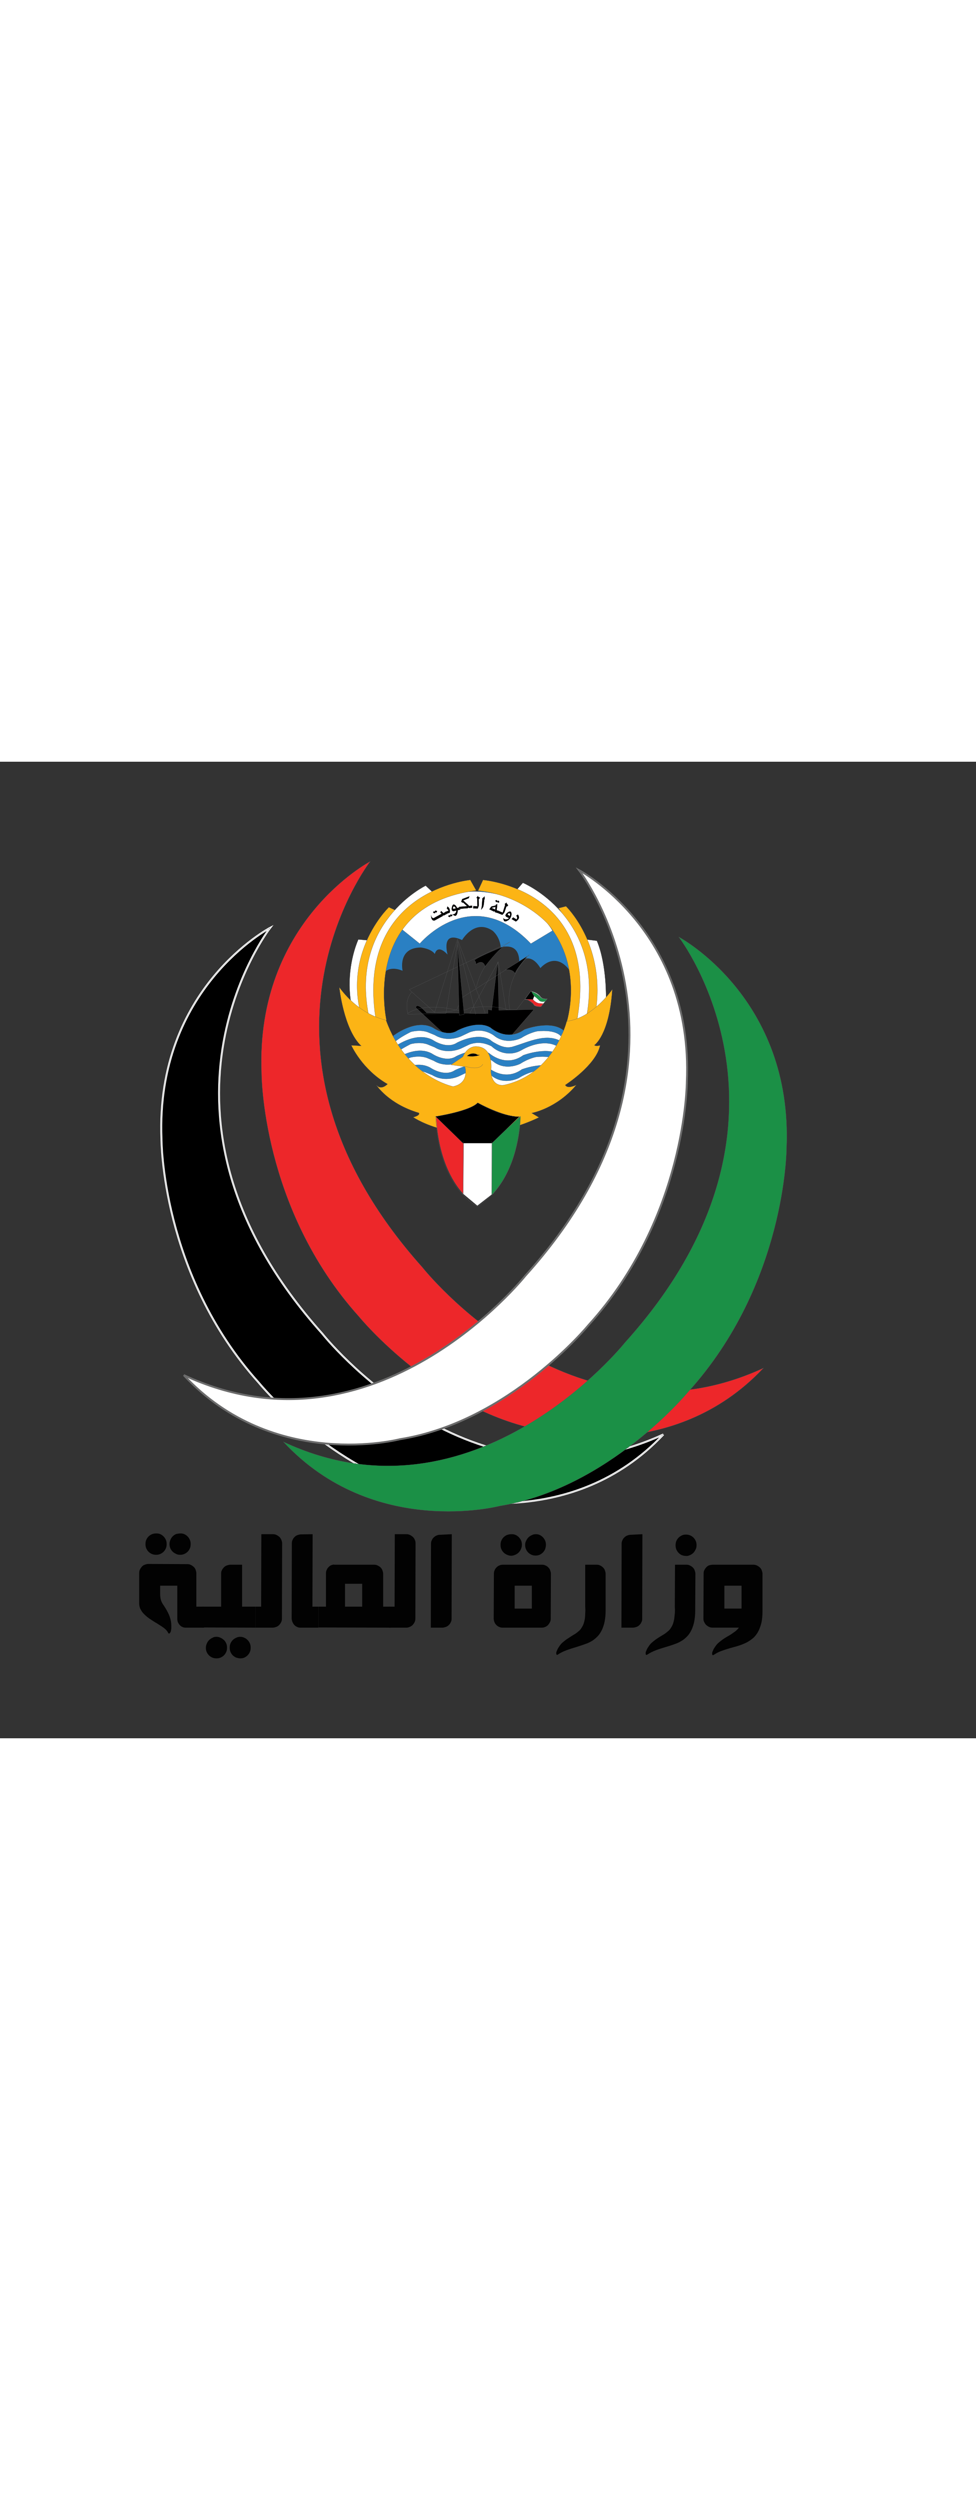 <?xml version="1.0" encoding="UTF-8"?>
<svg id="Layer_1" width="200" data-name="Layer 1" xmlns="http://www.w3.org/2000/svg" viewBox="0 0 512 512">
  <rect x="0" y="0" width="512" height="512" fill="#333333" stroke="none"/>
  <defs>
    <style>
      .cls-1, .cls-2 {
        fill: #fff;
      }

      .cls-2 {
        stroke: #707070;
      }

      .cls-2, .cls-3, .cls-4 {
        stroke-miterlimit: 10;
      }

      .cls-5 {
        fill: #020202;
      }

      .cls-3, .cls-6 {
        fill: none;
        stroke: #58595b;
        stroke-width: .1px;
      }

      .cls-7 {
        fill: #fcb415;
      }

      .cls-4 {
        stroke: #fff;
      }

      .cls-8 {
        fill: #1b9046;
      }

      .cls-9 {
        fill: #ed272a;
      }

      .cls-10 {
        fill: #2a80c3;
      }
    </style>
  </defs>
  <path class="cls-9" d="m400.5,317.9c-100.5,46.4-178.9-52.8-178.9-52.8-103.1-115.2-27.4-212.8-27.4-212.8,0,0-60.1,31.5-57,110.7,0,0-.2,70.9,51,127.8,0,0,41.4,50.8,98.6,60.2.1,0,66.1,17.5,113.7-33.1"/>
  <path class="cls-3" d="m400.5,317.9c-100.5,46.4-178.9-52.8-178.9-52.8-103.1-115.2-27.4-212.8-27.4-212.8,0,0-60.1,31.5-57,110.7,0,0-.2,70.9,51,127.8,0,0,41.4,50.8,98.6,60.2.1,0,66.1,17.5,113.7-33.1Z"/>
  <path class="cls-4" d="m348,352.7c-100.5,46.3-178.9-52.8-178.9-52.8-103.1-115.1-27.4-212.8-27.4-212.8,0,0-60.1,31.5-57,110.6,0,0-.2,70.9,51,127.8,0,0,41.4,50.8,98.6,60.2.1.1,66.1,17.6,113.7-33"/>
  <path class="cls-3" d="m348,352.7c-100.5,46.4-178.9-52.8-178.9-52.8-103.1-115.1-27.4-212.8-27.4-212.8,0,0-60.1,31.5-57,110.6,0,0-.2,70.9,51,127.8,0,0,41.4,50.8,98.6,60.2.1.1,66.1,17.6,113.7-33Z"/>
  <path class="cls-2" d="m96.4,321.6c100.3,46.8,179.1-52,179.1-52,103.6-114.7,28.3-212.7,28.3-212.7,0,0,60,31.8,56.5,110.9,0,0-.1,70.9-51.6,127.6,0,0-41.6,50.7-98.9,59.8,0,0-66.1,17.2-113.4-33.6"/>
  <path class="cls-3" d="m96.4,321.6c100.3,46.8,179.1-52,179.1-52,103.6-114.7,28.3-212.7,28.3-212.7,0,0,60,31.8,56.5,110.9,0,0-.1,70.9-51.6,127.6,0,0-41.6,50.7-98.9,59.8,0,0-66.1,17.2-113.4-33.6Z"/>
  <path class="cls-8" d="m148.7,356.6c100.3,46.8,179.1-52,179.1-52,103.6-114.8,28.3-212.7,28.3-212.7,0,0,60,31.8,56.5,110.9,0,0-.2,70.9-51.6,127.6,0,0-41.6,50.6-98.9,59.8,0,0-66.1,17.3-113.4-33.6"/>
  <path class="cls-3" d="m148.7,356.6c100.3,46.8,179.1-52,179.1-52,103.6-114.8,28.3-212.7,28.3-212.7,0,0,60,31.8,56.5,110.9,0,0-.2,70.9-51.6,127.6,0,0-41.6,50.6-98.9,59.8,0,0-66.1,17.3-113.4-33.6Z"/>
  <path class="cls-10" d="m199,115s1.9-9.6,12.2-5.4c0,0-2.8-12.1,9.6-12.2,0,0,5.4.6,7.3,3.4,0,0,1.1-5.6,6.7.3,0,0-3.8-13,7.6-7.6,0,0,6.5-11.3,16-4.9,0,0,3.8,2.9,4.3,8.8,0,0,9.8-3.5,9.7,7.8,0,0,5.4-6.3,11.1,3,0,0,9.1-11.1,17.5,4.7,0,0-2.1-45.3-49.8-45-.1,0-57.2,3-52.2,47.1"/>
  <path d="m218.1,128.9l17.2,16,31.1.8,13.7-15.8-18.4.4-.6-25.4-3.2,25.4-1.9-.4v2.1l-32.2-.3s-5-6-5.7-2.8"/>
  <path class="cls-3" d="m218.1,128.9l17.2,16,31.1.8,13.7-15.8-18.4.4-.6-25.4-3.2,25.4-1.9-.4v2.1l-32.2-.3s-5-6-5.7-2.8Z"/>
  <path class="cls-3" d="m267.5,130.1s-4-14.6,10.1-28.8l-35.1,22.3"/>
  <path class="cls-3" d="m249.9,118.3c3.4-15.9,17.8-23.9,17.8-23.9l-53,25.1,13.3,11.9,12-38.3,14.6,38.9-8.2-.1,15-27,4.1,25.2,5.5-.1,7.7-10.1"/>
  <path class="cls-3" d="m216,120.9s-4,3.3-2,11.5l19.9-.4,6.2-37.8,9.5,38.4"/>
  <path class="cls-3" d="m213.8,132s7.3-5.9,24.7-2c0,0,3.8,1.4,8-.9,0,0,12.3-2.1,20.4,1.1"/>
  <path class="cls-3" d="m224,131.2s12.8.8,15.9-1.5c0,0-.2-1,1.3-2.4"/>
  <polyline points="240.9 132.9 239.9 95.6 243.5 132.5"/>
  <polygon class="cls-3" points="240.9 132.9 239.9 95.6 243.5 132.5 240.9 132.9"/>
  <path d="m248.8,104.1s1.1.7.8,2.2c0,0,3.6-3.2,4.9,1,0,0,7.2-9.6,10.4-10.7,0,0-13.1,5.1-16.1,7.5"/>
  <path class="cls-3" d="m248.8,104.1s1.1.7.8,2.2c0,0,3.6-3.2,4.9,1,0,0,7.2-9.6,10.4-10.7,0,0-13.1,5.1-16.1,7.5Z"/>
  <path d="m270.2,111.1s-.9-2.5-5-2l11.3-7c.1.1-5.9,6.6-6.3,9"/>
  <path class="cls-3" d="m270.2,111.1s-.9-2.5-5-2l11.3-7c.1.1-5.9,6.6-6.3,9Z"/>
  <path class="cls-1" d="m210.1,87.3l10.1,8.1s27.2-32.5,58.3,0l11.3-6.8s-9.2-19.1-40.1-20.6c0,0-23.5-1.2-39.6,19.3"/>
  <path class="cls-3" d="m210.1,87.3l10.1,8.1s27.2-32.5,58.3,0l11.3-6.8s-9.2-19.1-40.1-20.6c0,0-23.5-1.2-39.6,19.3Z"/>
  <path class="cls-1" d="m278.7,120.4s3.2.3,5.1,3.1c0,0,1.1,1.1,3.3.8l-3.3,4.1s-3.5.3-4-1.4c0,0-1.9-2.5-4.4-2.3"/>
  <path class="cls-3" d="m278.7,120.4s3.2.3,5.1,3.1c0,0,1.1,1.1,3.3.8l-3.3,4.1s-3.5.3-4-1.4c0,0-1.9-2.5-4.4-2.3l3.3-4.3Z"/>
  <path class="cls-8" d="m286.1,125.6s-2.3.7-3.3-.5c0,0-1.7-1.7-2.6-2.2l-1.4-1-.2-1.4s3.1.6,5.2,3.3c0,0,1.8,1,3.2.6"/>
  <path class="cls-3" d="m286.1,125.6s-2.3.7-3.3-.5c0,0-1.7-1.7-2.6-2.2l-1.4-1-.2-1.4s3.1.6,5.2,3.3c0,0,1.8,1,3.2.6l-.9,1.2Z"/>
  <path class="cls-9" d="m275.7,124.5l3.7-.2s1,1.9,3.5,2.4l2.2.1-1.3,1.6s-1.2.2-2.3-.2c-.8-.2-1.6-.9-1.8-1.3,0,.1-2.4-2.2-4-2.4"/>
  <path class="cls-3" d="m275.7,124.5l3.7-.2s1,1.9,3.5,2.4l2.2.1-1.3,1.6s-1.2.2-2.3-.2c-.8-.2-1.6-.9-1.8-1.3,0,.1-2.4-2.2-4-2.4Z"/>
  <polygon points="280.2 122.9 278.6 120.2 275.3 124.5 279.6 124.6 280.2 122.9"/>
  <polygon class="cls-3" points="280.2 122.9 278.6 120.2 275.3 124.5 279.6 124.6 280.2 122.9"/>
  <path class="cls-3" d="m278.4,120.2s3.4.5,5.4,3.3c0,0,1.1,1.1,3.3.8l-3.3,4.1s-3.5.3-4-1.4c0,0-1.9-2.5-4.4-2.3l3-4.5Z"/>
  <path class="cls-1" d="m206.2,144.8s22.6,42.3,65.2,24.9c0,0,26.1-14,24.9-27.7,0,0-10.5-4.5-23.5.7,0,0-10.9,3.1-16.2-1.6,0,0-5.9-2.8-17.5,1.5,0,0-9.4,3-13.8-2.5,0,0-9-1.6-19.1,4.7"/>
  <path class="cls-3" d="m206.2,144.8s22.6,42.3,65.2,24.9c0,0,26.1-14,24.9-27.7,0,0-10.5-4.5-23.5.7,0,0-10.9,3.1-16.2-1.6,0,0-5.9-2.8-17.5,1.5,0,0-9.4,3-13.8-2.5,0,0-9-1.6-19.1,4.7Z"/>
  <path class="cls-10" d="m206.3,143.7s11.7-9.2,20.9-4.2c0,0,7.3,5.1,12.8,1.4,0,0,10.4-5.6,17.3-1.5,0,0,8.5,7.7,17.8,1,0,0,13.8-5.3,20.7.6,6.9,6,0,0,0,0l-1.6,2.9s-2.2-3.6-12.4-2.6c0,0-3.9.7-8.3,3.5,0,0-7.3,3.9-13.8-.8,0,0-5.5-5-13.3-2.2l-4.4,2.1s-7.2,3.5-13.9-.6l-3.2-1.3s-3.4-1.8-9.3-.4c0,0-6.3,3.1-8.4,5.3l-.9-3.2"/>
  <path class="cls-3" d="m206.3,143.7s11.7-9.2,20.9-4.2c0,0,7.3,5.1,12.8,1.4,0,0,10.4-5.6,17.3-1.5,0,0,8.5,7.7,17.8,1,0,0,13.8-5.3,20.7.6,6.9,6,0,0,0,0l-1.6,2.9s-2.2-3.6-12.4-2.6c0,0-3.9.7-8.3,3.5,0,0-7.3,3.9-13.8-.8,0,0-5.5-5-13.3-2.2l-4.4,2.1s-7.2,3.5-13.9-.6l-3.2-1.3s-3.4-1.8-9.3-.4c0,0-6.3,3.1-8.4,5.3l-.9-3.2"/>
  <path class="cls-10" d="m206.1,150.1s11.7-9.2,20.9-4.2c0,0,7.3,5.1,12.8,1.4,0,0,10.4-5.6,17.3-1.5,0,0,.9.9,2.5,1.7,2.9,1.7,5.8,2.8,9.1,2,8.7-2.5,18.6-8,26.9-2.1,1.7,1.5,2.6,2.2,2.9,2.5,1,.8-2.9-2.5-2.9-2.5l-1.6,2.9c-5.7-4.7-14.4-2.6-20.6,1-5.1,2.9-11.3,1.8-15.5-2.1-.5-.3-1.2-.6-2-.9-2.4-.9-5.7-1.5-9.6-.1l-4.4,2.1s-7.2,3.5-13.9-.6l-3.2-1.3s-3.4-1.8-9.3-.4c0,0-6.3,3.1-8.4,5.3l-1-3.2"/>
  <path class="cls-3" d="m206.1,150.1s11.7-9.2,20.9-4.2c0,0,7.3,5.1,12.8,1.4,0,0,10.4-5.6,17.3-1.5,0,0,.9.9,2.5,1.7,2.9,1.7,5.8,2.8,9.1,2,8.7-2.5,18.6-8,26.9-2.1,1.7,1.5,2.6,2.2,2.9,2.5,1,.8-2.9-2.5-2.9-2.5l-1.6,2.9c-5.7-4.7-14.4-2.6-20.6,1-5.1,2.9-11.3,1.8-15.5-2.1-.5-.3-1.2-.6-2-.9-2.4-.9-5.7-1.5-9.6-.1l-4.4,2.1s-7.2,3.5-13.9-.6l-3.2-1.3s-3.4-1.8-9.3-.4c0,0-6.3,3.1-8.4,5.3l-1-3.2"/>
  <path class="cls-10" d="m205.6,157.2s11.7-9.2,20.9-4.2c0,0,7.3,5.1,12.9,1.4,0,0,10.4-5.5,17.3-1.5,0,0,8.5,7.7,17.8,1,0,0,13.8-5.3,20.7.6,6.9,6,0,0,0,0l-1.6,2.9s-2.2-3.6-12.4-2.6c0,0-3.9.7-8.2,3.5,0,0-7.3,3.9-13.8-.8,0,0-5.5-5-13.3-2.2l-4.4,2.1s-7.2,3.5-13.9-.6l-3.1-1.3s-3.4-1.8-9.3-.4c0,0-6.3,3.1-8.4,5.3l-1.2-3.2"/>
  <path class="cls-3" d="m205.6,157.2s11.7-9.2,20.9-4.2c0,0,7.3,5.1,12.9,1.4,0,0,10.4-5.5,17.3-1.5,0,0,8.5,7.7,17.8,1,0,0,13.8-5.3,20.7.6,6.9,6,0,0,0,0l-1.6,2.9s-2.2-3.6-12.4-2.6c0,0-3.9.7-8.2,3.5,0,0-7.3,3.9-13.8-.8,0,0-5.5-5-13.3-2.2l-4.4,2.1s-7.2,3.5-13.9-.6l-3.1-1.3s-3.4-1.8-9.3-.4c0,0-6.3,3.1-8.4,5.3l-1.2-3.2"/>
  <path class="cls-10" d="m204.8,164.6s11.7-9.2,20.9-4.2c0,0,7.3,5.1,12.9,1.4,0,0,10.4-5.6,17.4-1.5,0,0,8.5,7.7,17.8,1,0,0,13.8-5.3,20.7.7,6.9,6,0,0,0,0l-1.6,2.9s-2.2-3.6-12.4-2.6c0,0-3.9.7-8.3,3.5,0,0-7.3,3.9-13.8-.8,0,0-5.4-5-13.3-2.2l-4.4,2.1s-7.2,3.5-13.9-.6l-3.2-1.3s-3.4-1.8-9.3-.4c0,0-6.3,3.1-8.4,5.3l-1.1-3.3"/>
  <path class="cls-3" d="m204.8,164.6s11.7-9.2,20.9-4.2c0,0,7.3,5.1,12.9,1.4,0,0,10.4-5.6,17.4-1.5,0,0,8.5,7.7,17.8,1,0,0,13.8-5.3,20.7.7,6.9,6,0,0,0,0l-1.6,2.9s-2.2-3.6-12.4-2.6c0,0-3.9.7-8.3,3.5,0,0-7.3,3.9-13.8-.8,0,0-5.4-5-13.3-2.2l-4.4,2.1s-7.2,3.5-13.9-.6l-3.2-1.3s-3.4-1.8-9.3-.4c0,0-6.3,3.1-8.4,5.3l-1.1-3.3"/>
  <path class="cls-1" d="m192.5,93.6l-4.5-.4s-18.9,40,19.8,71.9l6.2-.4c.1.1-30.8-27.8-21.5-71.1"/>
  <path class="cls-3" d="m192.5,93.6l-4.5-.4s-18.9,40,19.8,71.9l6.2-.4c.1.1-30.8-27.8-21.5-71.1Z"/>
  <path class="cls-7" d="m208.1,78.2l-4.1-1.9s-32,30.5-7.3,74.2l6,1.9c0-.1-18.8-37.2,5.4-74.2"/>
  <path class="cls-3" d="m208.1,78.2l-4.1-1.9s-32,30.5-7.3,74.2l6,1.9c0-.1-18.8-37.2,5.4-74.2Z"/>
  <path class="cls-1" d="m226.6,68.1l-3.3-3.1s-39.9,19.2-29.8,68.3l5.1,3.6c0,.1-6.4-41,28-68.8"/>
  <path class="cls-3" d="m226.6,68.1l-3.3-3.1s-39.9,19.2-29.8,68.3l5.1,3.6c0,.1-6.4-41,28-68.8Z"/>
  <path class="cls-7" d="m202.7,135.4s-13.4-60,47.1-67.9l-3.1-5.5s-59.6,5.4-49.7,72.1c.1,0,4.2,3.5,5.7,1.3"/>
  <path class="cls-3" d="m202.7,135.4s-13.4-60,47.1-67.9l-3.1-5.5s-59.6,5.4-49.7,72.1c.1,0,4.2,3.5,5.7,1.3Z"/>
  <path class="cls-1" d="m317.9,124.7s.5-18.2-4.8-30.8l-5.6-.7,4.5,37.4"/>
  <path class="cls-3" d="m317.9,124.7s.5-18.2-4.8-30.8l-5.6-.7,4.5,37.4,5.9-5.9Z"/>
  <path class="cls-7" d="m293,76.8l3.9-1s20.1,19.2,15.9,53.1l-4.8,3.4c-.1.1-1.2-36.8-15-55.5"/>
  <path class="cls-3" d="m293,76.8l3.9-1s20.1,19.2,15.9,53.1l-4.8,3.4c-.1.1-1.2-36.8-15-55.5Z"/>
  <path class="cls-1" d="m271,67.3l3.3-3.8s42.2,17.7,33.6,68.9l-5.2,3s7.3-41.6-31.7-68.1"/>
  <path class="cls-3" d="m271,67.3l3.3-3.8s42.2,17.7,33.6,68.9l-5.2,3s7.3-41.6-31.7-68.1Z"/>
  <path class="cls-7" d="m250.8,67.6l2.6-5.6s61.8,5,49.3,73.4l-5.6,1.8s9.7-29.1-9.9-52.4c-.1,0-13.1-14.9-36.4-17.2"/>
  <path class="cls-3" d="m250.8,67.6l2.6-5.6s61.8,5,49.3,73.4l-5.6,1.8s9.7-29.1-9.9-52.4c-.1,0-13.1-14.9-36.4-17.2Z"/>
  <path class="cls-7" d="m178,118.3s2.3,22,11.5,30.7l-5.2-.3s5.7,12.7,19,20.3c0,0-3.2,3.5-5.8.6,0,0,6.3,9.8,22.2,14.5,0,0,1.2,1.2-2.9,2.3,0,0,26.9,18.6,65.9.1l-3.8-2.3s13-2.3,23.4-14.7c0,0-4.6,2.3-5.8,0,0,0,16.2-10.4,18.3-20.8,0,0-2.2.7-3-.1,0,0,7.8-5.1,9.4-29.2,0,0-10.2,15-23.9,16.7,0,0-6.6,27.4-32.3,33.3,0,0-6.7,2.1-7.5-7,0,0,2-12.7-7.5-13.1,0,0-4.6-.6-7.2,5.4l-6.2,4.2,7.3,1s2.7,8.5-6.2,10.4c0,0-24.5-4.9-35.2-34.8.2-.1-13.2-1.9-24.5-17.2"/>
  <path class="cls-3" d="m178,118.3s2.3,22,11.5,30.7l-5.2-.3s5.7,12.7,19,20.3c0,0-3.2,3.5-5.8.6,0,0,6.3,9.8,22.2,14.5,0,0,1.2,1.2-2.9,2.3,0,0,26.9,18.6,65.9.1l-3.8-2.3s13-2.3,23.4-14.7c0,0-4.6,2.3-5.8,0,0,0,16.2-10.4,18.3-20.8,0,0-2.2.7-3-.1,0,0,7.8-5.2,9.4-29.2,0,0-10.2,15-23.9,16.7,0,0-6.6,27.4-32.3,33.3,0,0-6.7,2.1-7.5-7,0,0,2-12.7-7.5-13.1,0,0-4.6-.6-7.2,5.4l-6.2,4.2,7.3,1s2.7,8.5-6.2,10.4c0,0-24.5-4.9-35.2-34.8.2-.1-13.2-1.9-24.5-17.2Z"/>
  <polyline class="cls-1" points="242 199 259 199.1 258.9 226.2 250.4 232.8 242.5 226.2"/>
  <polygon class="cls-3" points="242 199 259 199.1 258.9 226.2 250.4 232.8 242.5 226.2 242 199"/>
  <path class="cls-9" d="m243,227l.2-27-14.4-14c.1,0,0,24.8,14.2,40.6"/>
  <path class="cls-3" d="m243,226.6l.2-26.6-14.4-14c.1,0,0,24.8,14.2,40.6Z"/>
  <path class="cls-8" d="m258,227l.1-27.34,14.9-13.78v1.53c-.31,5.61-1.94,25.92-15,39.8"/>
  <path class="cls-3" d="m258,227.21l.1-27.55,14.9-13.78v1.53c-.31,5.61-1.94,25.92-15,39.8Z"/>
  <path d="m258,200h-15.1l-14.4-14s17.6-2.6,22.1-7.2c0,0,13.5,7.5,21.8,7.3"/>
  <path class="cls-3" d="m258.1,200h-15.2l-14.4-14s17.6-2.6,22.1-7.2c0,0,13.5,7.5,21.8,7.3l-14.3,13.9Z"/>
  <path class="cls-3" d="m228.5,186s18.6-3,22.1-7.2c0,0,11.8,7.2,21.8,7.3,0,0,1.5,31.7-21.9,47.1,0,0-20-9.1-22-47.2Z"/>
  <line class="cls-3" x1="243" y1="199" x2="242.9" y2="227"/>
  <line class="cls-3" x1="258" y1="199" x2="258" y2="227"/>
  <path class="cls-3" d="m244.1,159.7s7.2,2.5,9.2-1.1"/>
  <path d="m245,154.3s2-2.1,4.9-1c0,0,.6.6,1.7.4.1.1-2.1,1.2-6.6.6"/>
  <path class="cls-3" d="m245,154.3s2-2.1,4.9-1c0,0,.6.6,1.7.4.1.1-2.1,1.2-6.6.6Z"/>
  <path d="m231.4,78.2l1.2,1.2,1.2-.7.6,1.1-1.7.9-.3-.3-.1.5-4.2,2.3c-.1.1-.3.1-.5.1-.5,0-.8-.3-1.1-.8-.3-.6-.4-1.2-.4-2,.1.3.2.6.3.8.2.4.6.7.9.7.2,0,.5-.1.9-.4l3.5-1.9-.7-.6m-1.7-.8l-.3.8-.6-.2-.2.6-1-.3.3-.8.6.2.2-.6,1,.3Z"/>
  <path class="cls-6" d="m231.4,78.2l1.2,1.2,1.2-.7.6,1.1-1.7.9-.3-.3-.1.5-4.2,2.3c-.1.1-.3.1-.5.1-.5,0-.8-.3-1.1-.8-.3-.6-.4-1.2-.4-2,.1.3.2.6.3.8.2.4.6.7.9.7.2,0,.5-.1.9-.4l3.5-1.9-.7-.6.4-.9Zm-2.1.1l-.3.8-.6-.2-.2.6-1-.3.3-.8.6.2.2-.6,1,.3Z"/>
  <path d="m233.4,78.8l1.9-.7c-.2-.4-.5-.8-.9-1.1l.3-1.1c.5.3.9.7,1.1,1.2.1.3.2.7.2,1.2v.8l-2.1.8m1.2,1.3l.4-.8.6.2.3-.6,1,.4-.4.7-.6-.2-.3.6-1-.3Z"/>
  <path class="cls-6" d="m233.4,78.8l1.9-.7c-.2-.4-.5-.8-.9-1.1l.3-1.1c.5.3.9.7,1.1,1.2.1.3.2.7.2,1.2v.8l-2.1.8-.5-1.1Zm1.7,2.4l.4-.8.6.2.3-.6,1,.4-.4.7-.6-.2-.3.6-1-.3Z"/>
  <path d="m239.8,76.7l1.4-.4.3,1.2-1.4.4c0,.4,0,.8-.1,1.2-.2,1-.6,1.5-1,1.7-.3.1-.9-.2-1.7-.8.3,0,.6,0,.8-.1.4-.1.7-.3.9-.7.2-.3.4-.7.4-1.2l-.8.2c-.3.1-.5.1-.6.2-.2,0-.4,0-.6-.2-.2-.1-.3-.3-.4-.5-.1-.3-.1-.7,0-1.2.1-.4.2-.8.4-1.2.1-.2.3-.4.5-.4.3-.1.6.1,1,.4.4.4.7.9.9,1.4m-.7.2c-.3-.7-.6-1-1-1-.2,0-.3.2-.4.4-.1.2-.1.4-.1.6.1.2.3.3.6.2l.9-.2Z"/>
  <path class="cls-6" d="m239.8,76.7l1.4-.4.3,1.2-1.4.4c0,.4,0,.8-.1,1.2-.2,1-.6,1.5-1,1.7-.3.1-.9-.2-1.7-.8.3,0,.6,0,.8-.1.4-.1.7-.3.9-.7.2-.3.4-.7.4-1.2l-.8.2c-.3.1-.5.1-.6.2-.2,0-.4,0-.6-.2-.2-.1-.3-.3-.4-.5-.1-.3-.1-.7,0-1.2.1-.4.2-.8.4-1.2.1-.2.3-.4.5-.4.3-.1.6.1,1,.4.4.4.7.9.9,1.4Zm-.7.2c-.3-.7-.6-1-1-1-.2,0-.3.2-.4.4-.1.2-.1.4-.1.6.1.2.3.3.6.2l.9-.2Z"/>
  <path d="m240.91,77.17l-.09-1.09,4.18-.36-2.09-1.91-.18.18-.64-.45c-.09-.09-.09-.18-.09-.18v-.27l.09-.09.36-1,3.82-1.45-.36,1-2.91,1.18,2.64,2.36c.18.18.36.36.36.45v.09l1.64-.18.09,1.09-1.73.18-.36-.27-.18.36"/>
  <path class="cls-6" d="m240.91,77.17l-.09-1.09,4.18-.36-2.09-1.91-.18.18-.64-.45c-.09-.09-.09-.18-.09-.18v-.27l.09-.09.36-1,3.82-1.45-.36,1-2.91,1.18,2.64,2.36c.18.18.36.36.36.45v.09l1.64-.18.09,1.09-1.73.18-.36-.27-.18.36-4.55.36Z"/>
  <path d="m251.8,71.2l-.5.9-.2-.1.1,3.2c0,.2-.1.6-.3,1.1h0l-.2.5-.1.2-2.4-.1.1-1.2,2.1.1-.1-4.2c-.2-.1-.3-.2-.3-.3s0-.1.1-.2l.1-.1.5-.7c0,.2.1.3.1.4s.2.1.3.2"/>
  <path class="cls-6" d="m251.8,71.2l-.5.9-.2-.1.1,3.2c0,.2-.1.6-.3,1.1h0l-.2.5-.1.2-2.4-.1.1-1.2,2.1.1-.1-4.2c-.2-.1-.3-.2-.3-.3s0-.1.1-.2l.1-.1.5-.7c0,.2.1.3.1.4s.2.1.3.2l.7.3Z"/>
  <path d="m252.4,77.6c.1-.6.2-1.2.3-1.6.1-.6.1-1.4.2-2.4.1-.8.1-1.5.1-1.9l1.2-1.1.1,1.5-.3.2v.2c0,.9-.1,1.7-.2,2.3s-.2,1.1-.4,1.5c-.2.3-.5.8-1,1.3"/>
  <path class="cls-6" d="m252.4,77.6c.1-.6.2-1.2.3-1.6.1-.6.1-1.4.2-2.4.1-.8.1-1.5.1-1.9l1.2-1.1.1,1.5-.3.2v.2c0,.9-.1,1.7-.2,2.3s-.2,1.1-.4,1.5c-.2.3-.5.8-1,1.3Z"/>
  <path d="m260.9,74.6l-.3,3.3,1.4.4-.3,1.2-2.1-.6.1-.7-.5.4-2.5-1.2.8-1.2c0-.1.1-.1.2-.2s.2-.2.4-.2l1.9-.4v-.4m-.1,1.1l-1.6.4c-.2,0-.3.1-.3.2l1.8.8.1-1.4Zm2.1-2.5l-.8.4-.3-.6-.6.3-.5-.9.8-.3.3.6.6-.3.5.8Z"/>
  <path class="cls-6" d="m260.9,74.6l-.3,3.3,1.4.4-.3,1.2-2.1-.6.1-.7-.5.4-2.5-1.2.8-1.2c0-.1.1-.1.2-.2s.2-.2.4-.2l1.9-.4v-.3l.9-.5Zm-1,1.5l-1.6.4c-.2,0-.3.1-.3.2l1.8.8.1-1.4Zm2.1-2.5l-.8.4-.3-.6-.6.3-.5-.9.8-.3.3.6.6-.3.5.8Z"/>
  <path d="m266.6,75.3l-.7.7-.2-.2-1,3c-.1.2-.3.6-.7,1h0l-.4.4-.1.1-2.2-.9.4-1.1,2,.8,1.3-4.1c-.2-.1-.2-.3-.2-.4s.1-.1.2-.2l.1-.1.7-.5c-.1.2-.1.3,0,.4,0,.1.1.2.2.3"/>
  <path class="cls-6" d="m266.6,75.3l-.7.7-.2-.2-1,3c-.1.2-.3.6-.7,1h0l-.4.4-.1.1-2.2-.9.4-1.1,2,.8,1.3-4.1c-.2-.1-.2-.3-.2-.4s.1-.1.2-.2l.1-.1.7-.5c-.1.2-.1.3,0,.4,0,.1.1.2.2.3l.6.8Z"/>
  <path d="m267,82l-.8-.4c-.3-.1-.5-.2-.6-.3-.2-.1-.3-.3-.4-.5s0-.4.1-.7c.2-.3.4-.6.8-.9s.7-.5,1.1-.6c.2-.1.4-.1.6,0,.3.1.4.4.5.8.1.7,0,1.5-.4,2.2-.4.9-1.1,1.5-2,1.9-.5.2-.9.3-1.2.2-.3-.2-.6-.7-.7-1.7.2.2.4.4.7.5.3.2.7.2,1.1.1.4,0,.8-.2,1.2-.6m.4-1.1c.3-.7.2-1.2-.1-1.4-.1-.1-.3-.1-.5,0s-.3.2-.4.4c-.1.2,0,.4.3.5l.7.5Z"/>
  <path class="cls-6" d="m267,82l-.8-.4c-.3-.1-.5-.2-.6-.3-.2-.1-.3-.3-.4-.5s0-.4.1-.7c.2-.3.4-.6.8-.9s.7-.5,1.1-.6c.2-.1.4-.1.6,0,.3.1.4.4.5.8.1.7,0,1.5-.4,2.2-.4.9-1.1,1.5-2,1.9-.5.2-.9.3-1.2.2-.3-.2-.6-.7-.7-1.7.2.2.4.4.7.5.3.2.7.2,1.1.1.4,0,.8-.2,1.2-.6Zm.4-1.1c.3-.7.2-1.2-.1-1.4-.1-.1-.3-.1-.5,0s-.3.2-.4.4c-.1.2,0,.4.3.5l.7.5Z"/>
  <path d="m271.7,80.1c.6.9.7,1.7.3,2.4-.2.3-.4.5-.7.8l-.7.5-2.2-1.3.8-.9,1.8,1.1c.2-.4.3-.7.3-1s-.2-.6-.5-1"/>
  <path class="cls-6" d="m271.7,80.1c.6.9.7,1.7.3,2.4-.2.3-.4.5-.7.8l-.7.5-2.2-1.3.8-.9,1.8,1.1c.2-.4.3-.7.3-1s-.2-.6-.5-1l.9-.6Z"/>
  <path class="cls-5" d="m98.3,420.7c.6,0,1.2.1,1.8.4.6.3,1,.6,1.5,1,.4.4.8.9,1,1.5s.4,1.2.4,1.8v17.6h4v11h-9.62c-.68,0-1.26-.1-1.75-.4-.58-.2-.97-.59-1.36-.99s-.68-.89-.97-1.49c-.19-.59-.29-1.19-.29-1.78v-17.34h-9v4.3c0,1,.1,1.8.21,2.4s.31,1.2.52,1.7.52,1,.84,1.5.84,1.2,1.36,2.1c.84,1.4,1.57,2.8,2.1,4.3s.84,3.1.84,4.7c0,.8,0,1.5-.1,2.1s-.21,1.1-.42,1.4c-.21.3-.31.5-.63.6-.21,0-.42-.1-.52-.4-.31-.6-.73-1.2-1.36-1.8-.63-.6-1.36-1.1-2.1-1.6-.84-.5-1.68-1.1-2.51-1.6-.94-.5-1.78-1.1-2.72-1.7-.84-.5-1.68-1.1-2.41-1.7-.73-.6-1.47-1.3-2.1-2s-1.05-1.5-1.47-2.3c-.31-.8-.52-1.7-.52-2.6v-16.1c0-.6.1-1.2.4-1.8.3-.6.6-1,1-1.5.4-.4.9-.8,1.5-1s1.2-.4,1.8-.4m4.3-16c.8,0,1.5.1,2.1.4.7.3,1.2.7,1.7,1.2s.9,1.1,1.2,1.8c.3.7.4,1.4.4,2.2s-.1,1.5-.4,2.2-.7,1.3-1.2,1.8-1.1.9-1.8,1.2c-.7.3-1.4.4-2.1.4-.8,0-1.5-.1-2.2-.4s-1.3-.7-1.8-1.2-.9-1.1-1.2-1.8c-.3-.7-.4-1.4-.4-2.2s.1-1.5.4-2.2.7-1.3,1.2-1.8,1.1-.9,1.8-1.2c.8-.3,1.5-.4,2.3-.4m12.6,0c.8,0,1.5.1,2.1.4.7.3,1.2.7,1.7,1.2s.9,1.1,1.2,1.8c.3.7.4,1.4.4,2.2s-.1,1.5-.4,2.2-.7,1.3-1.2,1.8-1.1.9-1.8,1.2c-.7.3-1.4.4-2.1.4-.8,0-1.5-.1-2.2-.5-.7-.3-1.3-.7-1.8-1.2s-.9-1.1-1.2-1.8c-.3-.7-.4-1.4-.4-2.2s.2-1.5.5-2.2.7-1.3,1.2-1.8,1.1-.9,1.8-1.2c.7-.1,1.4-.3,2.2-.3"/>
  <path class="cls-5" d="m134,443v11l-28-.1v-10.9h10v-17.34c0-.69.1-1.29.41-1.78.21-.59.62-.99,1.03-1.49.41-.4.93-.79,1.54-.99s1.23-.4,1.85-.4h6.17v22m-13.4,15.8c.8,0,1.5.2,2.1.5.7.3,1.2.7,1.8,1.2.5.5.9,1.1,1.2,1.8.3.7.4,1.4.4,2.2s-.1,1.5-.4,2.2-.7,1.3-1.2,1.8-1.1.9-1.8,1.2c-.7.3-1.4.4-2.1.4-.8,0-1.5-.1-2.2-.4s-1.3-.7-1.8-1.2-.9-1.1-1.2-1.8c-.3-.7-.4-1.4-.4-2.2s.2-1.5.5-2.2.7-1.3,1.2-1.8,1.1-.9,1.8-1.2c.6-.4,1.3-.5,2.1-.5m12.5,0c.8,0,1.5.2,2.1.5.7.3,1.2.7,1.7,1.2s.9,1.1,1.2,1.8c.3.7.4,1.4.4,2.2s-.1,1.5-.4,2.2c-.3.7-.7,1.3-1.2,1.8s-1.1.9-1.7,1.2c-.7.3-1.4.4-2.1.4-.8,0-1.5-.2-2.2-.4-.7-.3-1.3-.7-1.8-1.2s-.9-1.1-1.2-1.8c-.3-.7-.4-1.4-.4-2.2s.1-1.5.4-2.2.7-1.3,1.2-1.8,1.1-.9,1.8-1.2c.7-.4,1.5-.5,2.2-.5"/>
  <path class="cls-5" d="m134,443h3l.1-38h6.11c.61,0,1.22.1,1.83.4s1.02.6,1.53,1.01c.41.4.71.91,1.02,1.51.2.6.41,1.21.41,1.81l-.1,39.54c0,.6-.1,1.31-.41,1.81-.2.6-.61,1.01-1.02,1.51-.41.4-.92.8-1.53,1.01s-1.22.4-1.83.4h-9.11"/>
  <path class="cls-5" d="m164,405l-.1,38h3.1v11h-9.43c-.68,0-1.26-.1-1.75-.41-.58-.21-1.07-.62-1.46-1.03s-.68-.93-.97-1.54c-.19-.62-.39-1.23-.39-1.85l.1-39.37c0-.6.1-1.3.4-1.8.2-.6.6-1.1,1-1.5s.9-.8,1.5-1,1.2-.4,1.8-.4"/>
  <path class="cls-5" d="m175,421h21.3c.6,0,1.2.1,1.8.4s1.1.6,1.5,1,.8.9,1,1.5.4,1.2.4,1.8v17.3h4v11l-38-.1v-10.9h4v-17.5c0-.7.1-1.3.4-1.8.2-.6.6-1.1,1-1.5s.9-.8,1.5-1c.5-.2,1.1-.3,1.7-.3m5.4,10.1v12h9v-12h-9Z"/>
  <path class="cls-5" d="m204,443h3l.1-38h6.11c.71,0,1.22.1,1.83.4s1.02.6,1.53,1.01c.41.4.81.91,1.02,1.51.31.6.41,1.21.41,1.81l-.1,39.54c0,.6-.1,1.31-.41,1.81-.2.6-.61,1.01-1.02,1.51-.41.4-.92.8-1.53,1.01-.61.3-1.22.4-1.83.4h-9.11"/>
  <path class="cls-5" d="m237,405l-.1,44.3c0,.7-.1,1.3-.41,1.8-.2.6-.61,1.1-1.02,1.5s-.92.8-1.53,1-1.22.4-1.83.4h-6.11l.1-44c0-.6.1-1.3.41-1.8.2-.6.61-1.1,1.02-1.5s.92-.8,1.53-1c.61-.3,1.22-.4,1.83-.4"/>
  <path class="cls-5" d="m264,421h20.36c.69,0,1.28.1,1.78.4.59.2,1.09.6,1.48,1s.79.9.99,1.5.39,1.2.39,1.8l-.1,23.6c0,.7-.1,1.3-.39,1.8-.3.6-.59,1-.99,1.5-.39.4-.89.8-1.48,1-.59.3-1.18.4-1.78.4h-20.63c-.59,0-1.28-.1-1.78-.4-.59-.2-1.09-.6-1.48-1s-.79-.9-.99-1.5c-.2-.5-.39-1.2-.39-1.8l.1-23.6c0-.6.1-1.2.39-1.8.2-.6.59-1.1.99-1.5s.89-.8,1.48-1c.59-.3,1.18-.4,1.78-.4m4.66-16c.8,0,1.5.1,2.1.4.7.3,1.2.7,1.7,1.2s.9,1.1,1.2,1.8c.3.7.4,1.4.4,2.2s-.2,1.5-.5,2.2-.7,1.3-1.2,1.8-1.1.9-1.8,1.2c-.7.3-1.4.5-2.1.5-.8,0-1.5-.2-2.2-.5s-1.3-.7-1.8-1.2-.9-1.1-1.2-1.8c-.3-.7-.4-1.4-.4-2.2s.1-1.5.4-2.2.7-1.3,1.2-1.8,1.1-.9,1.8-1.2c.9-.3,1.6-.4,2.4-.4m1.6,27v12h9v-12h-9Zm11-27c.8,0,1.5.1,2.1.4.7.3,1.2.7,1.7,1.2s.9,1.1,1.2,1.8c.3.7.4,1.4.4,2.2s-.2,1.5-.4,2.2c-.3.7-.7,1.3-1.2,1.8s-1.1.9-1.7,1.2c-.7.3-1.4.4-2.1.4s-1.5-.1-2.1-.4c-.7-.3-1.3-.7-1.8-1.2s-.9-1.1-1.2-1.8c-.3-.7-.4-1.4-.4-2.1,0-.8.1-1.5.5-2.2.3-.7.7-1.3,1.2-1.8s1.1-.9,1.8-1.2c.5-.3,1.2-.5,2-.5"/>
  <path class="cls-5" d="m317.7,445.2c0,2.1-.2,3.9-.5,5.5s-.8,3-1.3,4.2c-.6,1.2-1.2,2.3-2,3.2-.8.9-1.6,1.6-2.5,2.3-1.3.9-2.8,1.7-4.4,2.2-1.6.6-3.2,1.1-4.8,1.6-1.7.5-3.3,1-4.9,1.6s-3.2,1.3-4.6,2.3c-.3.2-.5.2-.7.1-.1-.1-.2-.4-.2-.8s.1-.9.4-1.4c.2-.6.5-1.2,1-1.9.5-.8,1.1-1.6,1.8-2.2.7-.6,1.4-1.2,2.1-1.7.8-.5,1.5-1,2.3-1.5s1.5-1,2.3-1.4c.6-.4,1.2-.9,1.8-1.4.6-.5,1.1-1,1.5-1.7.4-.6.8-1.3,1.1-2.1.3-.8.5-1.7.7-2.7.1-.9.2-1.9.2-2.9.1-1,.1-2.2,0-3.3v-22.2h6c.7,0,1.3.1,1.8.4.6.2,1,.6,1.5,1,.4.4.8.9,1,1.5s.4,1.2.4,1.8"/>
  <path class="cls-5" d="m337,405l-.1,44.3c0,.7-.1,1.3-.41,1.8-.2.6-.61,1.1-1.02,1.5s-.92.8-1.53,1-1.22.4-1.83.4h-6.11l.1-44c0-.6.1-1.3.41-1.8.2-.6.61-1.1,1.02-1.5s.92-.8,1.53-1c.51-.2,1.22-.4,1.83-.4"/>
  <path class="cls-5" d="m364.7,445.2c0,2.1-.2,3.9-.5,5.5s-.8,3-1.3,4.2c-.6,1.2-1.2,2.3-2,3.2-.8.9-1.6,1.6-2.5,2.3-1.4.9-2.8,1.7-4.4,2.2-1.6.6-3.2,1.1-4.9,1.6-1.7.5-3.3,1-4.9,1.6s-3.2,1.4-4.6,2.3c-.3.2-.5.3-.7.1-.2-.1-.2-.4-.2-.8s.1-.9.4-1.4c.2-.6.5-1.2,1-1.9.5-.8,1.1-1.6,1.8-2.2.7-.6,1.4-1.2,2.1-1.7s1.5-1,2.3-1.5,1.5-.9,2.3-1.4c.6-.4,1.2-.9,1.8-1.4.6-.5,1.1-1,1.5-1.7.4-.6.8-1.3,1.1-2.1.3-.8.5-1.7.7-2.7.1-.9.2-1.8.3-2.9.1-1,.1-2.1,0-3.3l.1-22.2h6c.6,0,1.3.1,1.8.4.6.3,1.1.6,1.5,1s.8.9,1,1.5.4,1.2.4,1.8m-5-20.5c.8,0,1.5.1,2.2.4s1.3.7,1.8,1.2.9,1.1,1.2,1.8c.3.7.4,1.4.4,2.2s-.1,1.5-.5,2.2c-.3.7-.7,1.3-1.2,1.8s-1.1.9-1.8,1.2c-.7.3-1.4.5-2.1.4-.8,0-1.5-.2-2.1-.4-.7-.3-1.2-.7-1.7-1.2s-.9-1.1-1.2-1.8c-.3-.7-.4-1.4-.4-2.2s.1-1.5.4-2.2.7-1.3,1.2-1.8,1.1-.9,1.8-1.2c.6-.3,1.3-.4,2-.4"/>
  <path class="cls-5" d="m374,421h21.22c.61,0,1.22.1,1.83.4.51.2,1.02.6,1.52,1,.41.4.81.9,1.02,1.5s.41,1.2.41,1.81v19.66c0,2.51-.2,4.71-.71,6.62-.51,1.81-1.12,3.41-1.93,4.71-.81,1.3-1.73,2.41-2.85,3.21-1.12.9-2.24,1.6-3.56,2.21s-2.64,1.1-3.96,1.5c-1.42.4-2.85.8-4.27,1.2-1.42.4-2.85.9-4.27,1.4-1.42.5-2.74,1.2-3.96,2.01-.3.2-.51.3-.71.1-.2-.1-.2-.4-.2-.8s.1-.9.41-1.4c.2-.6.51-1.2,1.02-1.91.51-.8,1.12-1.6,1.83-2.21.71-.6,1.42-1.2,2.13-1.71s1.52-1,2.34-1.5,1.63-.9,2.34-1.4c.71-.5,1.42-1,2.13-1.5.71-.6,1.32-1.2,1.83-1.91h-13.82c-.71,0-1.32-.1-1.83-.4-.51-.2-1.02-.6-1.52-1-.41-.4-.71-.9-1.02-1.5s-.41-1.2-.41-1.81l.1-23.67c0-.7.1-1.3.41-1.81.2-.5.61-1,1.02-1.5.41-.4.91-.8,1.52-1,.71-.2,1.32-.3,1.93-.3m6.02,11v12h9v-12h-9Z"/>
</svg>